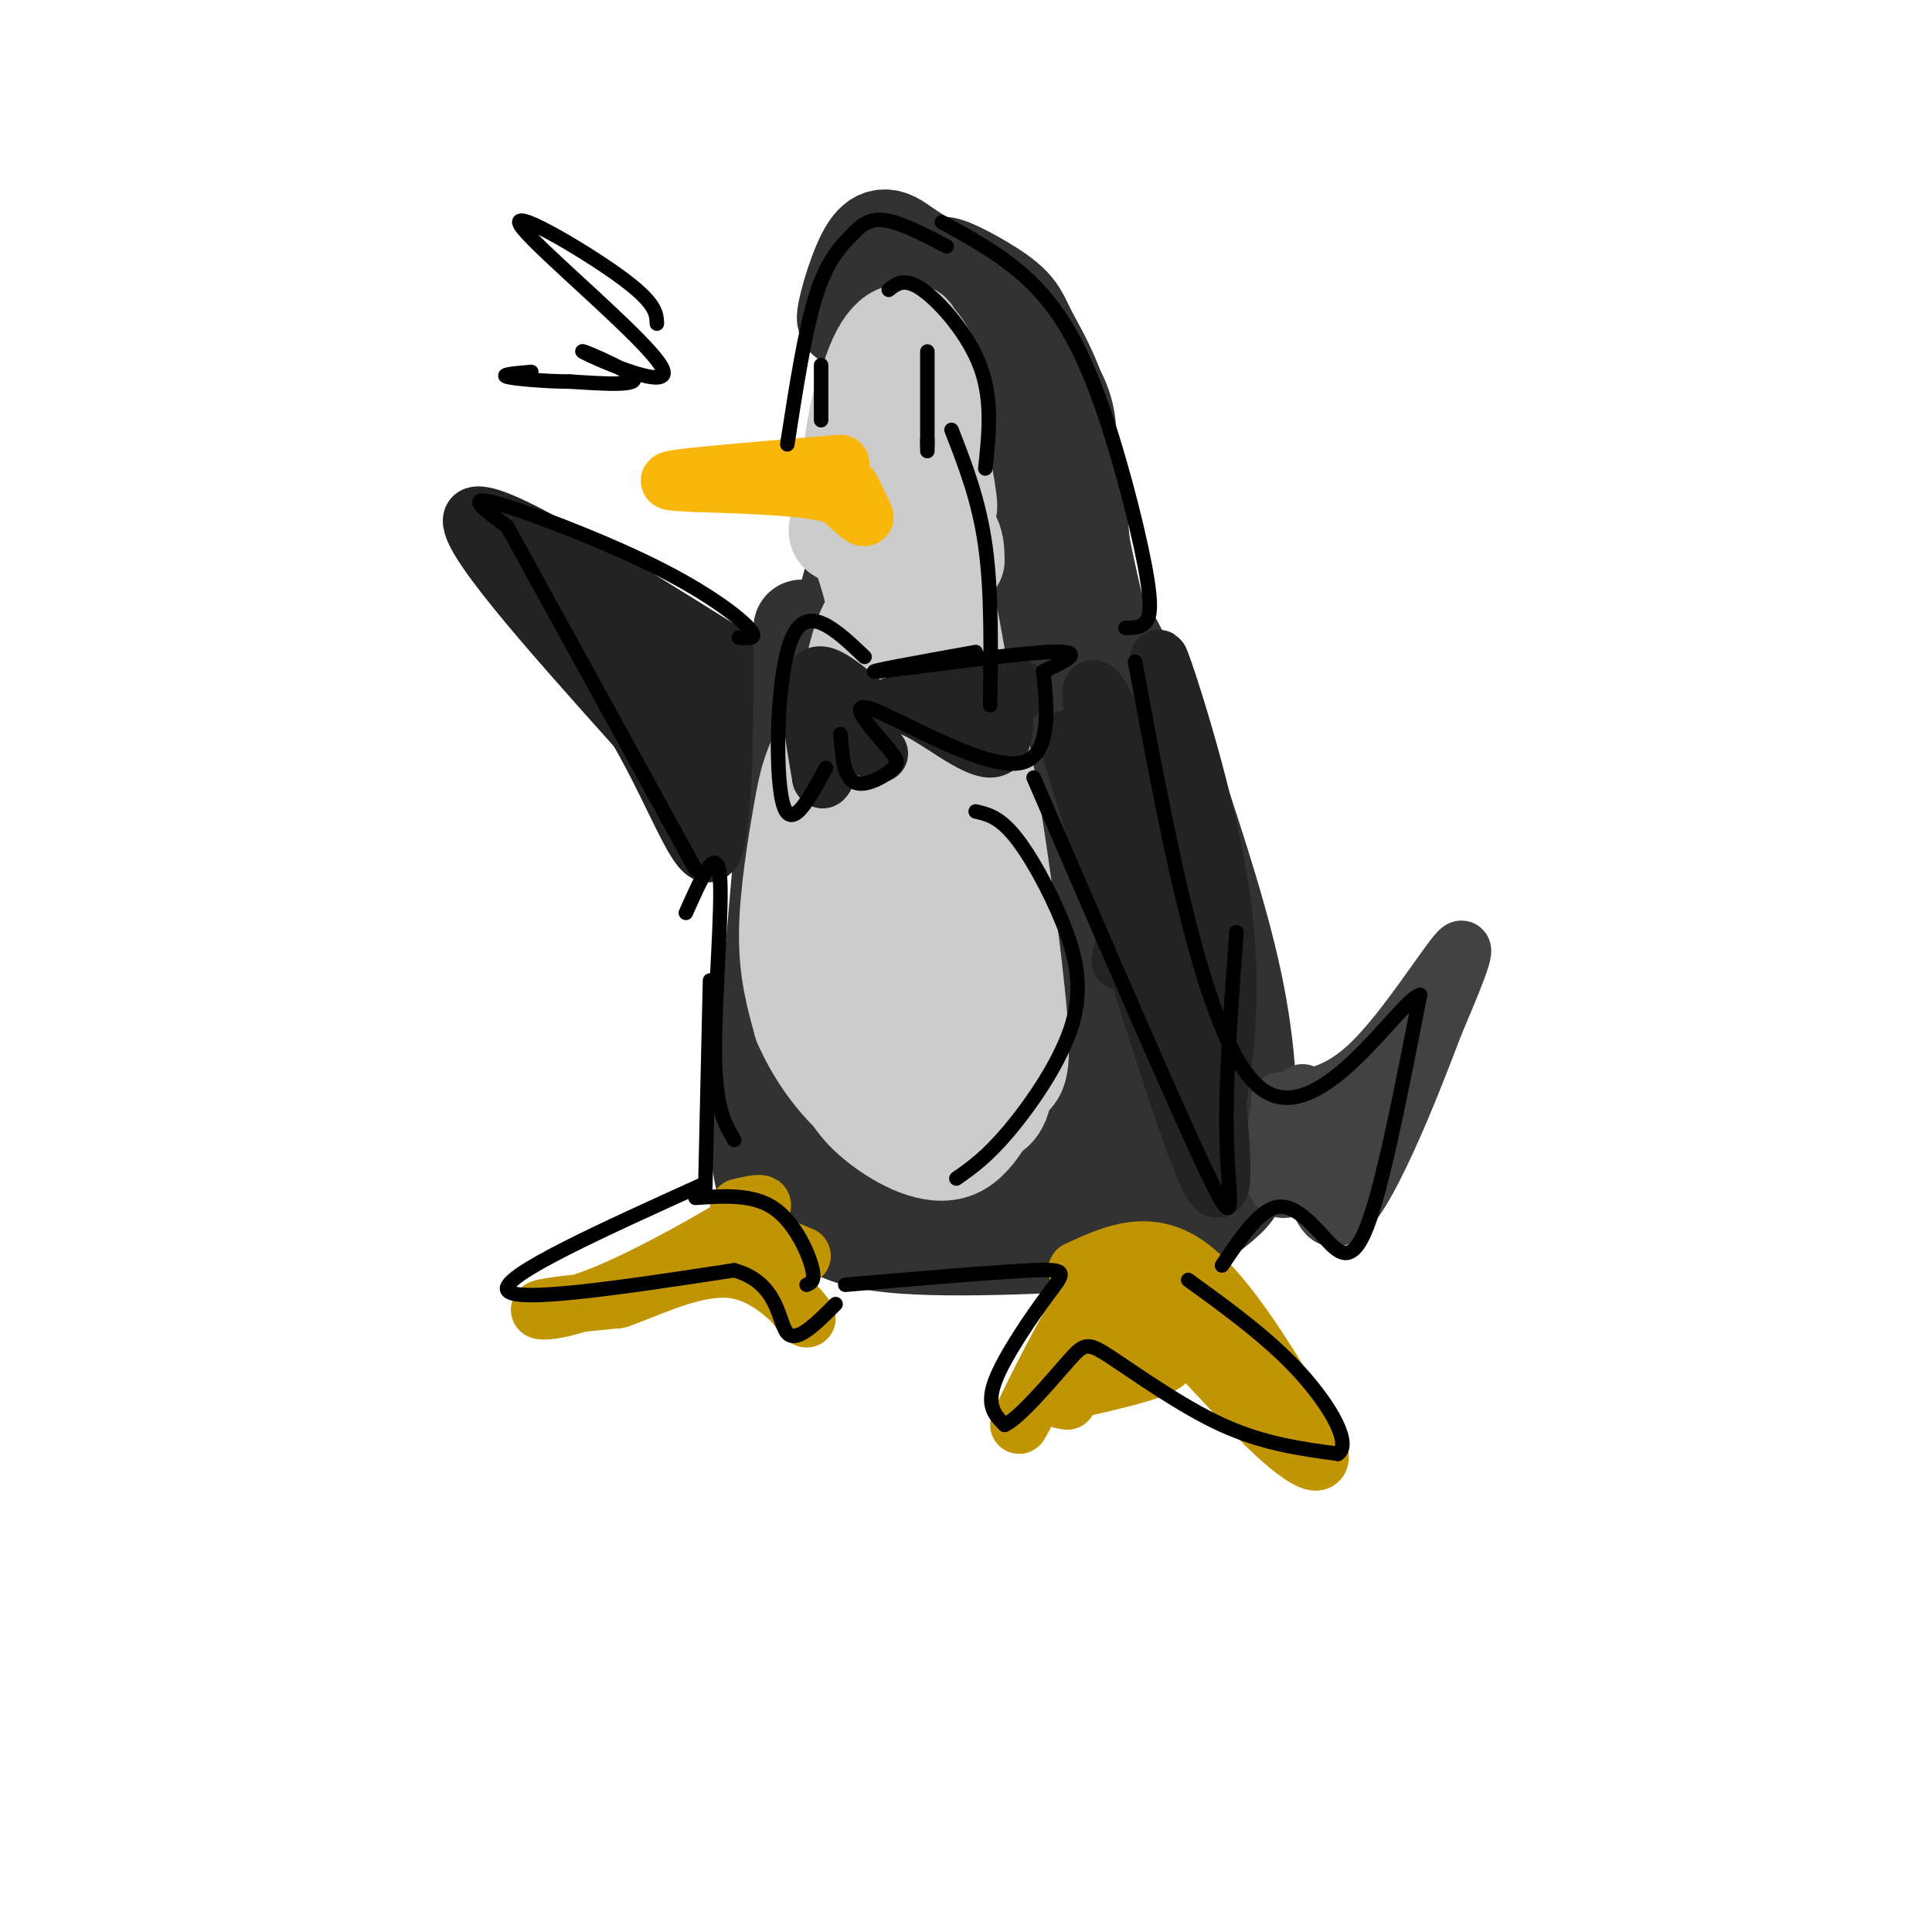 <svg viewBox='0 0 400 400' version='1.1' xmlns='http://www.w3.org/2000/svg' xmlns:xlink='http://www.w3.org/1999/xlink'><g fill='none' stroke='#323232' stroke-width='20' stroke-linecap='round' stroke-linejoin='round'><path d='M166,130c0.000,0.000 -9.000,103.000 -9,103'/><path d='M157,233c0.155,19.083 5.042,15.292 8,16c2.958,0.708 3.988,5.917 15,8c11.012,2.083 32.006,1.042 53,0'/><path d='M233,257c12.148,-1.301 16.019,-4.555 19,-7c2.981,-2.445 5.072,-4.081 6,-11c0.928,-6.919 0.694,-19.120 -2,-33c-2.694,-13.880 -7.847,-29.440 -13,-45'/><path d='M243,161c-5.332,-14.612 -12.161,-28.641 -17,-36c-4.839,-7.359 -7.687,-8.048 -13,-10c-5.313,-1.952 -13.092,-5.167 -19,-5c-5.908,0.167 -9.944,3.715 -12,6c-2.056,2.285 -2.130,3.308 -4,7c-1.870,3.692 -5.534,10.055 -8,19c-2.466,8.945 -3.733,20.473 -5,32'/><path d='M165,174c-0.460,13.014 0.888,29.550 2,38c1.112,8.450 1.986,8.814 4,15c2.014,6.186 5.169,18.194 5,4c-0.169,-14.194 -3.661,-54.591 -3,-82c0.661,-27.409 5.475,-41.831 10,-28c4.525,13.831 8.763,55.916 13,98'/><path d='M196,219c2.686,22.203 2.902,28.709 2,15c-0.902,-13.709 -2.922,-47.633 -6,-75c-3.078,-27.367 -7.213,-48.176 2,-22c9.213,26.176 31.775,99.336 35,109c3.225,9.664 -12.888,-44.168 -29,-98'/><path d='M200,148c-4.333,-18.693 -0.665,-16.426 1,-17c1.665,-0.574 1.329,-3.989 4,1c2.671,4.989 8.351,18.384 14,34c5.649,15.616 11.268,33.455 16,53c4.732,19.545 8.578,40.796 2,20c-6.578,-20.796 -23.579,-83.637 -27,-102c-3.421,-18.363 6.737,7.754 12,24c5.263,16.246 5.632,22.623 6,29'/><path d='M228,190c1.276,9.833 1.466,19.915 0,28c-1.466,8.085 -4.589,14.174 -8,17c-3.411,2.826 -7.111,2.388 -9,3c-1.889,0.612 -1.967,2.275 -9,-3c-7.033,-5.275 -21.021,-17.487 -19,-16c2.021,1.487 20.050,16.675 31,19c10.950,2.325 14.822,-8.212 11,-9c-3.822,-0.788 -15.337,8.172 -20,12c-4.663,3.828 -2.475,2.522 -7,-2c-4.525,-4.522 -15.762,-12.261 -27,-20'/><path d='M171,219c0.103,1.571 13.860,15.498 21,21c7.140,5.502 7.662,2.578 9,2c1.338,-0.578 3.491,1.189 7,0c3.509,-1.189 8.374,-5.335 11,-8c2.626,-2.665 3.014,-3.851 3,-6c-0.014,-2.149 -0.431,-5.262 -2,-7c-1.569,-1.738 -4.292,-2.101 -7,-2c-2.708,0.101 -5.401,0.666 -8,5c-2.599,4.334 -5.104,12.436 -5,17c0.104,4.564 2.818,5.590 7,5c4.182,-0.590 9.832,-2.797 14,-6c4.168,-3.203 6.853,-7.401 9,-14c2.147,-6.599 3.756,-15.600 2,-26c-1.756,-10.400 -6.878,-22.200 -12,-34'/><path d='M220,166c-6.920,-12.794 -18.221,-27.778 -17,-27c1.221,0.778 14.965,17.317 22,29c7.035,11.683 7.361,18.509 8,25c0.639,6.491 1.592,12.647 0,20c-1.592,7.353 -5.727,15.905 -11,21c-5.273,5.095 -11.684,6.735 -15,7c-3.316,0.265 -3.538,-0.843 -8,-4c-4.462,-3.157 -13.165,-8.362 -18,-15c-4.835,-6.638 -5.802,-14.710 -5,-16c0.802,-1.290 3.372,4.203 4,9c0.628,4.797 -0.686,8.899 -2,13'/><path d='M178,228c-0.766,5.287 -1.681,12.005 -2,16c-0.319,3.995 -0.042,5.265 4,6c4.042,0.735 11.850,0.933 21,-6c9.150,-6.933 19.641,-20.997 26,-21c6.359,-0.003 8.585,14.054 10,17c1.415,2.946 2.018,-5.221 3,-8c0.982,-2.779 2.341,-0.171 -2,-13c-4.341,-12.829 -14.383,-41.094 -17,-48c-2.617,-6.906 2.192,7.547 7,22'/><path d='M228,193c1.825,6.981 2.888,13.435 2,20c-0.888,6.565 -3.725,13.242 -6,17c-2.275,3.758 -3.987,4.596 -6,4c-2.013,-0.596 -4.328,-2.627 -7,-9c-2.672,-6.373 -5.702,-17.088 -6,-22c-0.298,-4.912 2.137,-4.020 6,1c3.863,5.020 9.154,14.168 13,12c3.846,-2.168 6.247,-15.653 8,-20c1.753,-4.347 2.856,0.445 4,5c1.144,4.555 2.327,8.873 1,15c-1.327,6.127 -5.163,14.064 -9,22'/><path d='M228,238c-3.153,4.389 -6.537,4.363 -9,5c-2.463,0.637 -4.005,1.939 -11,0c-6.995,-1.939 -19.443,-7.119 -24,-12c-4.557,-4.881 -1.224,-9.462 4,-7c5.224,2.462 12.339,11.966 18,17c5.661,5.034 9.868,5.597 15,4c5.132,-1.597 11.190,-5.356 14,-11c2.810,-5.644 2.372,-13.173 2,-19c-0.372,-5.827 -0.678,-9.950 -4,-19c-3.322,-9.050 -9.661,-23.025 -16,-37'/><path d='M217,159c0.798,-1.750 10.792,12.375 16,21c5.208,8.625 5.631,11.750 6,17c0.369,5.250 0.685,12.625 1,20'/><path d='M208,127c0.467,-6.489 0.933,-12.978 0,-24c-0.933,-11.022 -3.267,-26.578 -7,-36c-3.733,-9.422 -8.867,-12.711 -14,-16'/><path d='M187,51c-3.672,-2.928 -5.852,-2.249 -8,2c-2.148,4.249 -4.263,12.067 -4,13c0.263,0.933 2.905,-5.021 6,-8c3.095,-2.979 6.644,-2.984 11,-1c4.356,1.984 9.519,5.957 13,12c3.481,6.043 5.280,14.155 6,24c0.720,9.845 0.360,21.422 0,33'/><path d='M211,126c0.161,6.804 0.562,7.315 3,10c2.438,2.685 6.911,7.544 7,5c0.089,-2.544 -4.207,-12.493 -4,-23c0.207,-10.507 4.916,-21.574 4,-30c-0.916,-8.426 -7.458,-14.213 -14,-20'/><path d='M207,68c-5.541,-6.317 -12.394,-12.110 -12,-13c0.394,-0.890 8.033,3.122 12,6c3.967,2.878 4.260,4.621 6,8c1.740,3.379 4.926,8.394 7,16c2.074,7.606 3.037,17.803 4,28'/><path d='M224,113c2.333,11.667 6.167,26.833 10,42'/></g>
<g fill='none' stroke='#CCCCCC' stroke-width='20' stroke-linecap='round' stroke-linejoin='round'><path d='M185,75c1.539,-1.048 3.078,-2.096 4,4c0.922,6.096 1.226,19.335 0,22c-1.226,2.665 -3.984,-5.244 -4,-13c-0.016,-7.756 2.710,-15.359 2,-16c-0.710,-0.641 -4.855,5.679 -9,12'/><path d='M178,84c-2.198,8.904 -3.194,25.165 -3,25c0.194,-0.165 1.578,-16.756 4,-27c2.422,-10.244 5.883,-14.143 9,-13c3.117,1.143 5.891,7.326 7,13c1.109,5.674 0.555,10.837 0,16'/><path d='M195,98c0.651,5.423 2.278,10.979 1,3c-1.278,-7.979 -5.459,-29.494 -7,-32c-1.541,-2.506 -0.440,13.998 -2,23c-1.560,9.002 -5.780,10.501 -10,12'/><path d='M177,104c-3.012,3.643 -5.542,6.750 -2,7c3.542,0.250 13.155,-2.357 18,-2c4.845,0.357 4.923,3.679 5,7'/><path d='M188,117c-3.833,10.750 -7.667,21.500 -9,37c-1.333,15.500 -0.167,35.750 1,56'/><path d='M180,210c2.167,12.333 7.083,15.167 12,18'/><path d='M194,229c0.000,0.000 7.000,-4.000 7,-4'/><path d='M201,226c1.387,-0.756 2.774,-1.512 4,-7c1.226,-5.488 2.292,-15.708 0,-37c-2.292,-21.292 -7.940,-53.655 -10,-62c-2.060,-8.345 -0.530,7.327 1,23'/><path d='M196,143c1.287,10.418 4.005,24.963 4,42c-0.005,17.037 -2.733,36.567 -6,34c-3.267,-2.567 -7.072,-27.229 -9,-42c-1.928,-14.771 -1.979,-19.649 0,-27c1.979,-7.351 5.990,-17.176 10,-27'/><path d='M195,123c-1.002,-1.249 -8.508,9.128 -13,17c-4.492,7.872 -5.969,13.239 -7,24c-1.031,10.761 -1.617,26.915 -1,37c0.617,10.085 2.435,14.100 6,18c3.565,3.900 8.876,7.686 9,8c0.124,0.314 -4.938,-2.843 -10,-6'/><path d='M179,221c-2.710,-1.480 -4.484,-2.178 -6,-9c-1.516,-6.822 -2.773,-19.766 -2,-32c0.773,-12.234 3.576,-23.759 8,-33c4.424,-9.241 10.468,-16.199 13,-21c2.532,-4.801 1.551,-7.447 -3,-2c-4.551,5.447 -12.674,18.986 -17,27c-4.326,8.014 -4.857,10.504 -6,17c-1.143,6.496 -2.898,16.999 -3,25c-0.102,8.001 1.449,13.501 3,19'/><path d='M166,212c3.048,7.150 9.167,15.525 16,19c6.833,3.475 14.378,2.051 19,1c4.622,-1.051 6.321,-1.729 7,-7c0.679,-5.271 0.340,-15.136 0,-25'/><path d='M208,200c-3.244,-20.511 -11.356,-59.289 -13,-70c-1.644,-10.711 3.178,6.644 8,24'/><path d='M203,154c3.131,15.998 6.959,43.994 8,57c1.041,13.006 -0.703,11.022 -3,14c-2.297,2.978 -5.146,10.917 -10,13c-4.854,2.083 -11.713,-1.689 -16,-5c-4.287,-3.311 -6.000,-6.161 -8,-10c-2.000,-3.839 -4.286,-8.668 -5,-13c-0.714,-4.332 0.143,-8.166 1,-12'/><path d='M170,198c1.167,-13.750 3.583,-42.125 6,-56c2.417,-13.875 4.833,-13.250 5,-16c0.167,-2.750 -1.917,-8.875 -4,-15'/><path d='M177,111c-0.833,-3.167 -0.917,-3.583 -1,-4'/></g>
<g fill='none' stroke='#C09501' stroke-width='12' stroke-linecap='round' stroke-linejoin='round'><path d='M223,263c7.417,-3.417 14.833,-6.833 23,-1c8.167,5.833 17.083,20.917 26,36'/><path d='M272,298c3.548,6.917 -0.583,6.208 -10,-3c-9.417,-9.208 -24.119,-26.917 -31,-30c-6.881,-3.083 -5.940,8.458 -5,20'/><path d='M226,285c0.390,-2.350 3.864,-18.226 0,-15c-3.864,3.226 -15.067,25.556 -15,25c0.067,-0.556 11.403,-23.996 16,-29c4.597,-5.004 2.456,8.427 3,13c0.544,4.573 3.772,0.286 7,-4'/><path d='M237,275c1.664,-2.341 2.324,-6.194 6,-5c3.676,1.194 10.367,7.433 7,9c-3.367,1.567 -16.791,-1.540 -18,-2c-1.209,-0.460 9.797,1.726 10,4c0.203,2.274 -10.399,4.637 -21,7'/><path d='M221,288c-3.500,1.500 -1.750,1.750 0,2'/><path d='M153,250c3.756,-0.863 7.512,-1.726 2,2c-5.512,3.726 -20.292,12.042 -30,16c-9.708,3.958 -14.345,3.560 -13,3c1.345,-0.560 8.673,-1.280 16,-2'/><path d='M128,269c7.126,-2.472 16.941,-7.652 25,-6c8.059,1.652 14.362,10.137 14,10c-0.362,-0.137 -7.389,-8.896 -9,-12c-1.611,-3.104 2.195,-0.552 6,2'/><path d='M164,263c-1.022,-1.156 -6.578,-5.044 -7,-6c-0.422,-0.956 4.289,1.022 9,3'/></g>
<g fill='none' stroke='#424242' stroke-width='12' stroke-linecap='round' stroke-linejoin='round'><path d='M265,228c5.911,-0.489 11.822,-0.978 19,-8c7.178,-7.022 15.622,-20.578 18,-23c2.378,-2.422 -1.311,6.289 -5,15'/><path d='M297,212c-4.893,12.952 -14.625,37.833 -20,40c-5.375,2.167 -6.393,-18.381 -7,-24c-0.607,-5.619 -0.804,3.690 -1,13'/><path d='M269,241c-0.526,-2.250 -1.343,-14.374 -3,-13c-1.657,1.374 -4.156,16.244 -1,18c3.156,1.756 11.965,-9.604 15,-15c3.035,-5.396 0.296,-4.827 -2,-2c-2.296,2.827 -4.148,7.914 -6,13'/></g>
<g fill='none' stroke='#F9B70B' stroke-width='12' stroke-linecap='round' stroke-linejoin='round'><path d='M174,96c-14.000,1.167 -28.000,2.333 -33,3c-5.000,0.667 -1.000,0.833 3,1'/><path d='M144,100c6.113,0.266 19.896,0.432 27,2c7.104,1.568 7.528,4.537 7,4c-0.528,-0.537 -2.008,-4.582 -2,-5c0.008,-0.418 1.504,2.791 3,6'/><path d='M179,107c-0.167,0.500 -2.083,-1.250 -4,-3'/></g>
<g fill='none' stroke='#232323' stroke-width='12' stroke-linecap='round' stroke-linejoin='round'><path d='M187,146c9.250,-2.000 18.500,-4.000 22,-4c3.500,0.000 1.250,2.000 -1,4'/><path d='M208,146c-0.036,3.143 0.375,9.000 -3,9c-3.375,-0.000 -10.536,-5.857 -15,-8c-4.464,-2.143 -6.232,-0.571 -8,1'/><path d='M182,148c-4.178,-2.556 -10.622,-9.444 -13,-8c-2.378,1.444 -0.689,11.222 1,21'/><path d='M170,161c0.689,1.889 1.911,-3.889 4,-6c2.089,-2.111 5.044,-0.556 8,1'/><path d='M221,153c11.417,37.750 22.833,75.500 28,88c5.167,12.500 4.083,-0.250 3,-13'/><path d='M252,228c1.429,-8.310 3.500,-22.583 1,-41c-2.500,-18.417 -9.571,-40.976 -12,-48c-2.429,-7.024 -0.214,1.488 2,10'/><path d='M243,149c2.169,17.930 6.592,57.754 6,63c-0.592,5.246 -6.198,-24.088 -12,-44c-5.802,-19.912 -11.801,-30.404 -11,-23c0.801,7.404 8.400,32.702 16,58'/><path d='M242,203c-1.571,-2.786 -13.500,-38.750 -16,-49c-2.500,-10.250 4.429,5.214 7,17c2.571,11.786 0.786,19.893 -1,28'/><path d='M150,135c-24.500,-15.333 -49.000,-30.667 -52,-28c-3.000,2.667 15.500,23.333 34,44'/><path d='M132,151c8.769,15.139 13.691,30.986 16,24c2.309,-6.986 2.006,-36.804 2,-39c-0.006,-2.196 0.284,23.230 -1,28c-1.284,4.770 -4.142,-11.115 -7,-27'/><path d='M142,137c-0.912,1.337 0.309,18.179 0,21c-0.309,2.821 -2.146,-8.379 -9,-18c-6.854,-9.621 -18.724,-17.661 -17,-15c1.724,2.661 17.041,16.024 23,20c5.959,3.976 2.560,-1.435 -3,-8c-5.560,-6.565 -13.280,-14.282 -21,-22'/><path d='M115,115c-0.778,-2.667 7.778,1.667 13,8c5.222,6.333 7.111,14.667 9,23'/></g>
<g fill='none' stroke='#000000' stroke-width='3' stroke-linecap='round' stroke-linejoin='round'><path d='M192,77c0.000,8.867 0.000,17.733 0,15c0.000,-2.733 0.000,-17.067 0,-19c-0.000,-1.933 0.000,8.533 0,19'/><path d='M192,92c0.000,3.000 0.000,1.000 0,-1'/><path d='M170,79c0.000,-2.167 0.000,-4.333 0,-3c0.000,1.333 0.000,6.167 0,11'/><path d='M163,92c1.833,-11.833 3.667,-23.667 6,-31c2.333,-7.333 5.167,-10.167 8,-13'/><path d='M177,48c2.533,-2.689 4.867,-2.911 8,-2c3.133,0.911 7.067,2.956 11,5'/><path d='M184,60c1.644,-1.311 3.289,-2.622 7,0c3.711,2.622 9.489,9.178 12,16c2.511,6.822 1.756,13.911 1,21'/><path d='M195,46c6.319,3.464 12.638,6.928 18,12c5.362,5.072 9.767,11.751 14,23c4.233,11.249 8.293,27.067 10,36c1.707,8.933 1.059,10.981 0,12c-1.059,1.019 -2.530,1.010 -4,1'/><path d='M197,89c2.833,7.250 5.667,14.500 7,24c1.333,9.500 1.167,21.250 1,33'/><path d='M202,135c-12.356,2.222 -24.711,4.444 -20,4c4.711,-0.444 26.489,-3.556 35,-4c8.511,-0.444 3.756,1.778 -1,4'/><path d='M216,139c0.536,5.667 2.375,17.833 -5,19c-7.375,1.167 -23.964,-8.667 -30,-11c-6.036,-2.333 -1.518,2.833 3,8'/><path d='M184,155c1.131,1.845 2.458,2.458 1,4c-1.458,1.542 -5.702,4.012 -8,3c-2.298,-1.012 -2.649,-5.506 -3,-10'/><path d='M179,136c-5.911,-5.622 -11.822,-11.244 -15,-4c-3.178,7.244 -3.622,27.356 -2,34c1.622,6.644 5.311,-0.178 9,-7'/><path d='M153,132c2.107,0.208 4.214,0.417 2,-2c-2.214,-2.417 -8.750,-7.458 -20,-13c-11.250,-5.542 -27.214,-11.583 -33,-13c-5.786,-1.417 -1.393,1.792 3,5'/><path d='M105,109c7.000,12.667 23.000,41.833 39,71'/><path d='M142,189c3.156,-7.089 6.311,-14.178 7,-8c0.689,6.178 -1.089,25.622 -1,37c0.089,11.378 2.044,14.689 4,18'/><path d='M147,203c0.000,0.000 -1.000,44.000 -1,44'/><path d='M144,248c5.844,-0.400 11.689,-0.800 16,2c4.311,2.800 7.089,8.800 8,12c0.911,3.200 -0.044,3.600 -1,4'/><path d='M146,245c-21.000,9.500 -42.000,19.000 -41,22c1.000,3.000 24.000,-0.500 47,-4'/><path d='M152,263c9.311,2.533 9.089,10.867 11,13c1.911,2.133 5.956,-1.933 10,-6'/><path d='M175,266c15.804,-1.351 31.607,-2.702 39,-3c7.393,-0.298 6.375,0.458 3,5c-3.375,4.542 -9.107,12.869 -11,18c-1.893,5.131 0.054,7.065 2,9'/><path d='M208,295c2.998,-1.287 9.494,-9.005 13,-13c3.506,-3.995 4.021,-4.268 9,-1c4.979,3.268 14.423,10.077 23,14c8.577,3.923 16.289,4.962 24,6'/><path d='M277,301c2.978,-2.000 -1.578,-10.000 -8,-17c-6.422,-7.000 -14.711,-13.000 -23,-19'/><path d='M253,262c3.720,-5.524 7.440,-11.048 11,-12c3.560,-0.952 6.958,2.667 10,6c3.042,3.333 5.726,6.381 9,-2c3.274,-8.381 7.137,-28.190 11,-48'/><path d='M294,206c-4.200,0.933 -20.200,27.267 -32,20c-11.800,-7.267 -19.400,-48.133 -27,-89'/><path d='M214,161c14.800,34.311 29.600,68.622 36,82c6.400,13.378 4.400,5.822 4,-6c-0.400,-11.822 0.800,-27.911 2,-44'/><path d='M202,168c2.396,0.552 4.791,1.104 8,5c3.209,3.896 7.231,11.137 10,18c2.769,6.863 4.284,13.348 2,21c-2.284,7.652 -8.367,16.472 -13,22c-4.633,5.528 -7.817,7.764 -11,10'/><path d='M136,67c-0.079,-2.179 -0.159,-4.359 -8,-10c-7.841,-5.641 -23.444,-14.744 -20,-10c3.444,4.744 25.933,23.333 29,29c3.067,5.667 -13.290,-1.590 -16,-3c-2.710,-1.410 8.226,3.026 10,5c1.774,1.974 -5.613,1.487 -13,1'/><path d='M118,79c-5.133,-0.022 -11.467,-0.578 -13,-1c-1.533,-0.422 1.733,-0.711 5,-1'/></g>
</svg>